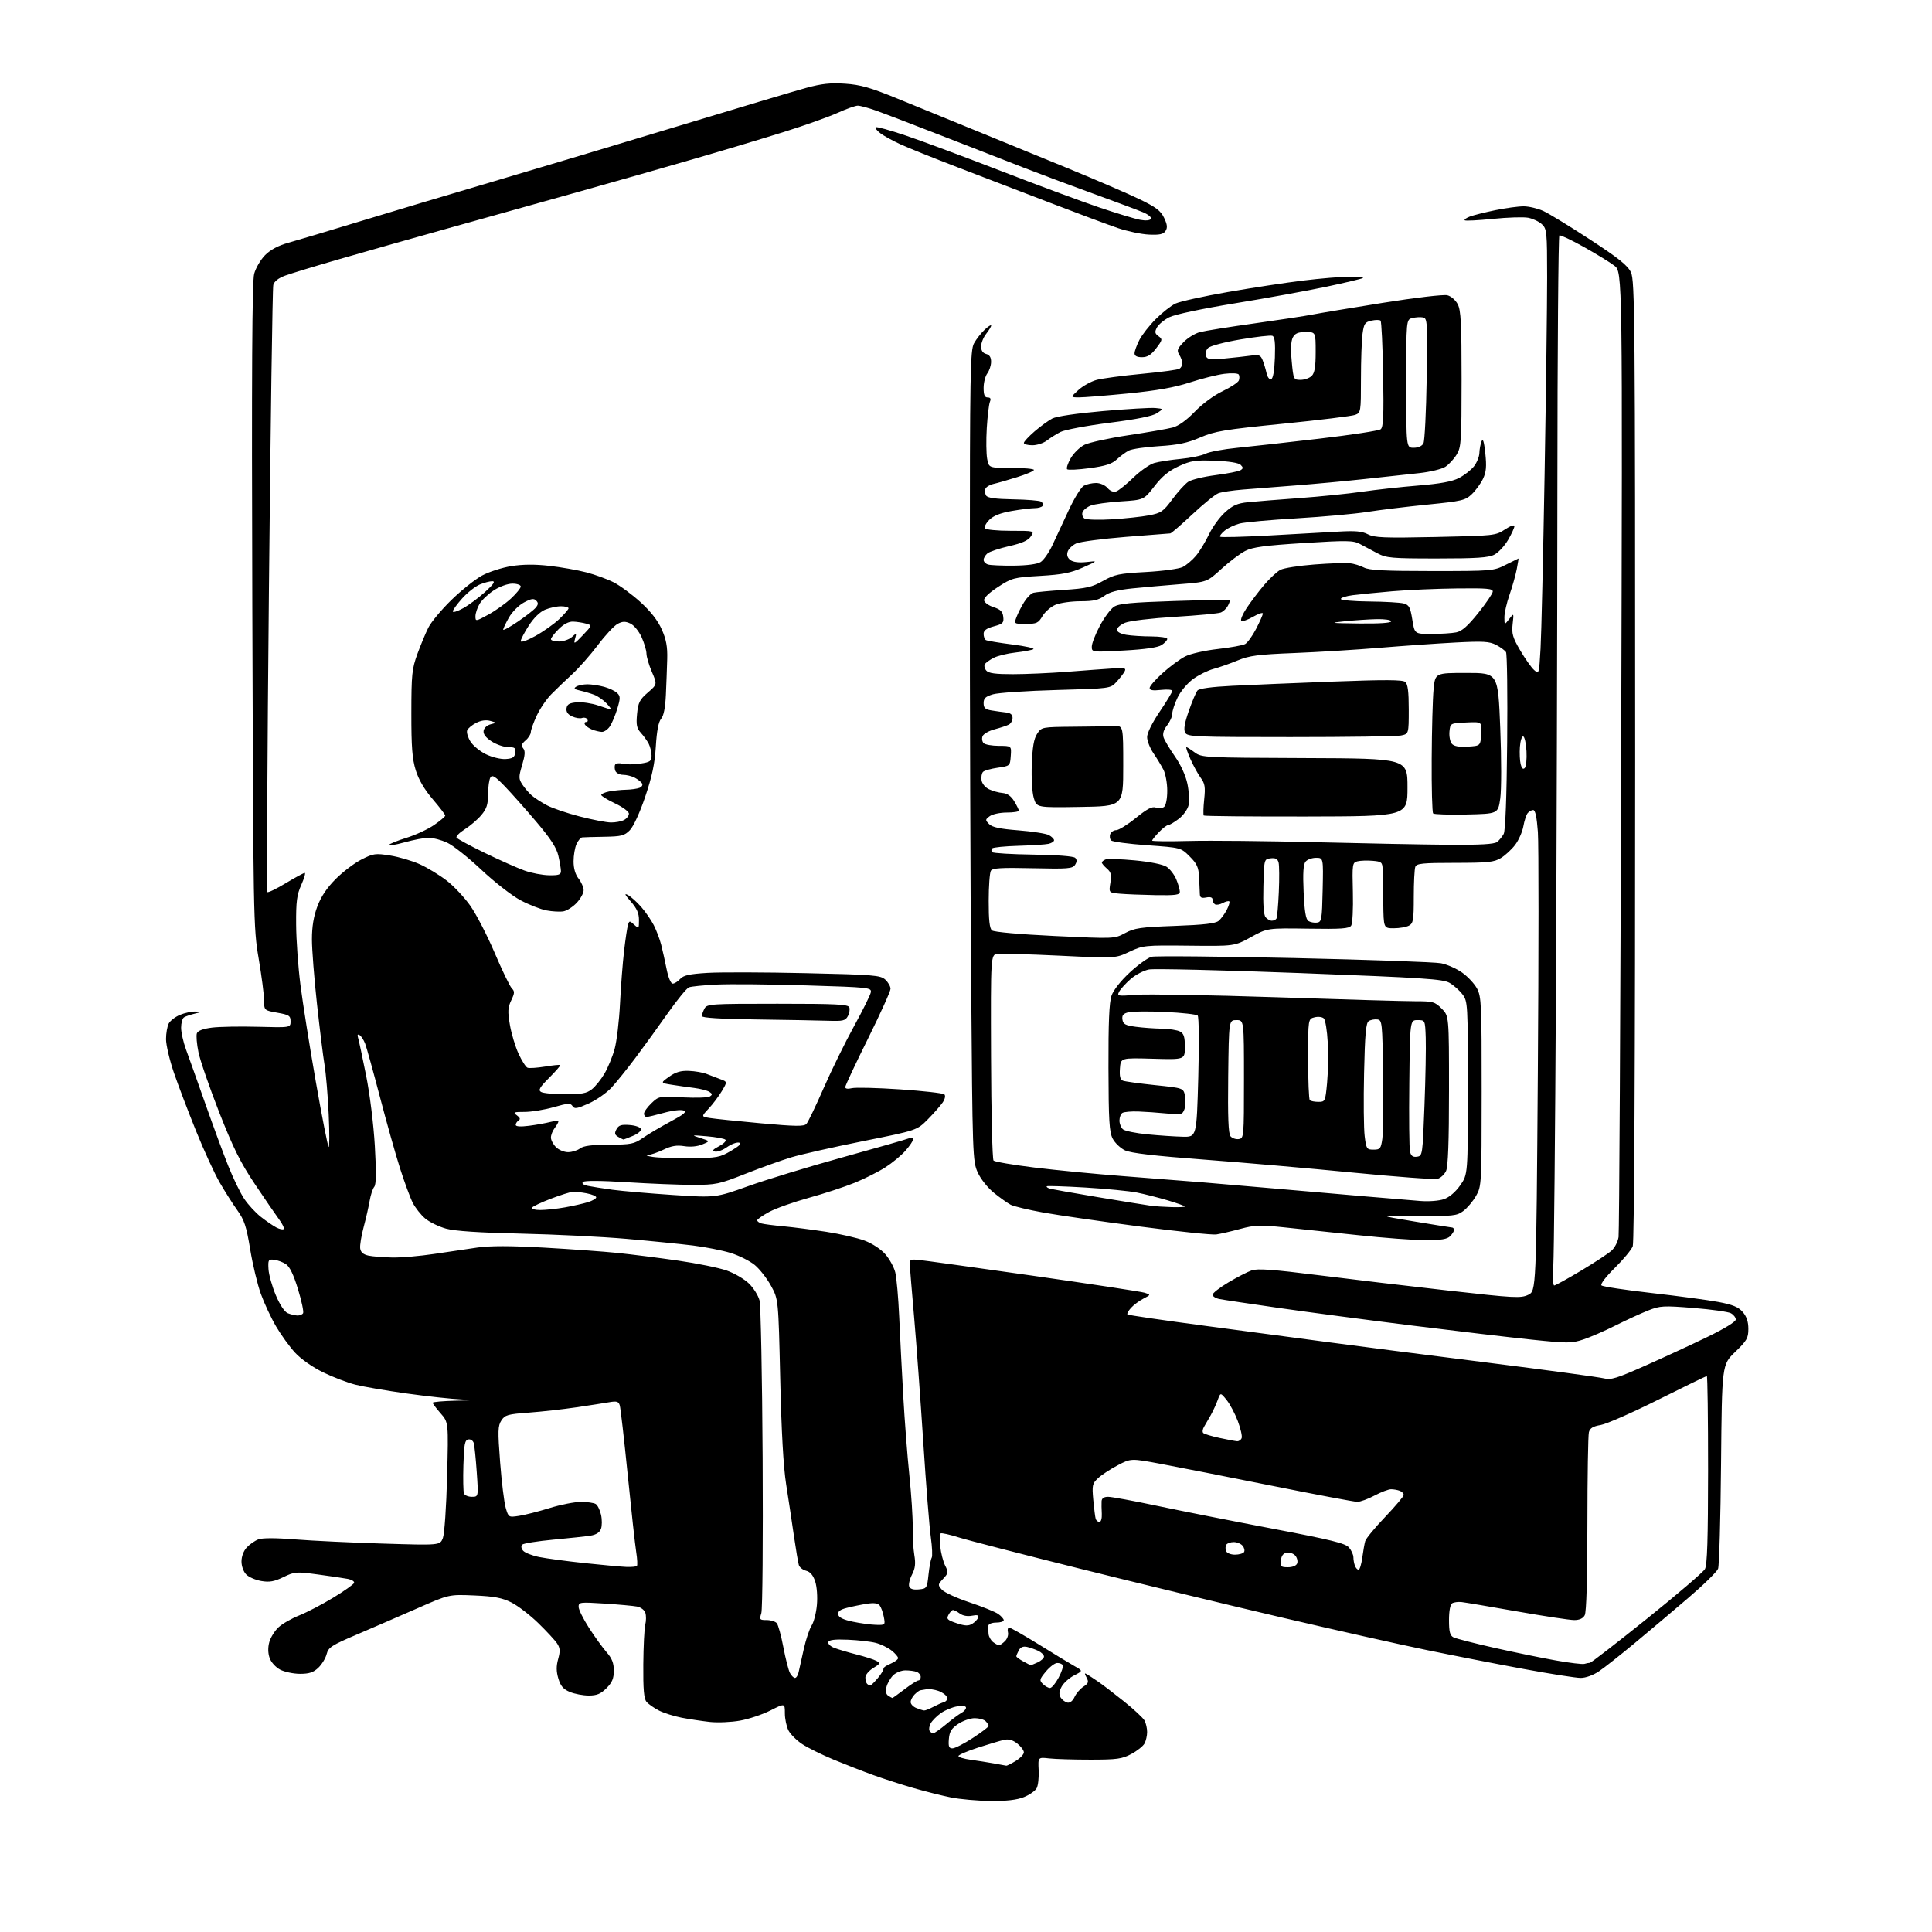 <?xml version="1.0" encoding="UTF-8" standalone="no"?>
<svg 
  version="1.1" 
  xmlns="http://www.w3.org/2000/svg" 
  xmlns:xlink="http://www.w3.org/1999/xlink" 
  xmlns:svg="http://www.w3.org/2000/svg"
  xmlns:rdf="http://www.w3.org/1999/02/22-rdf-syntax-ns#"
  xmlns:cc="http://creativecommons.org/ns#"
  xmlns:dc="http://purl.org/dc/elements/1.1/"
  viewBox="0 0 768 768"
  width="768"
  height="768"
>
<style>svg {background-color: white; }</style>"
<path stroke="none" fill="black" fill-rule="evenodd" d="M393.73,715.91C388.65,715.85 381.57,715.23 378.00,714.51C374.43,713.79 367.65,712.09 362.94,710.72C358.23,709.35 351.13,707.06 347.15,705.62C343.18,704.19 336.10,701.43 331.43,699.50C326.75,697.56 321.11,694.78 318.90,693.31C316.68,691.85 314.22,689.40 313.43,687.87C312.65,686.35 312.00,683.28 312.00,681.06C312.00,677.03 312.00,677.03 306.25,679.94C303.09,681.54 297.65,683.36 294.16,683.98C290.67,684.61 285.27,684.84 282.16,684.50C279.05,684.15 274.02,683.40 271.00,682.82C267.98,682.24 263.89,680.95 261.93,679.96C259.97,678.96 257.75,677.40 256.99,676.49C255.96,675.24 255.64,671.50 255.72,661.66C255.78,654.42 256.13,647.29 256.50,645.82C256.88,644.35 256.89,642.24 256.54,641.14C256.19,640.01 254.73,638.91 253.20,638.62C251.72,638.34 245.89,637.81 240.25,637.44C230.52,636.82 230.00,636.88 230.00,638.74C230.00,639.81 231.86,643.57 234.13,647.09C236.40,650.62 239.55,654.98 241.13,656.78C243.28,659.24 244.00,661.09 244.00,664.11C244.00,667.25 243.34,668.81 241.08,671.08C238.79,673.36 237.25,674.00 234.04,674.00C231.78,674.00 228.40,673.36 226.53,672.58C223.93,671.49 222.85,670.24 221.96,667.27C221.11,664.43 221.09,662.34 221.88,659.48C222.74,656.36 222.66,655.13 221.48,653.33C220.67,652.09 217.28,648.43 213.95,645.19C210.62,641.95 205.80,638.26 203.24,636.98C199.57,635.15 196.46,634.56 188.54,634.22C178.50,633.79 178.50,633.79 166.00,639.29C159.12,642.31 148.35,646.97 142.06,649.66C131.77,654.04 130.54,654.84 129.83,657.57C129.40,659.24 127.90,661.68 126.50,663.00C124.56,664.83 122.86,665.38 119.23,665.37C116.63,665.36 113.09,664.61 111.36,663.71C109.58,662.77 107.77,660.77 107.18,659.08C106.51,657.15 106.46,654.90 107.06,652.74C107.57,650.89 109.23,648.24 110.74,646.85C112.26,645.45 115.97,643.33 119.00,642.13C122.03,640.92 128.08,637.77 132.45,635.11C136.83,632.45 140.57,629.80 140.76,629.23C140.95,628.65 139.84,627.94 138.30,627.64C136.76,627.34 131.41,626.55 126.41,625.88C117.72,624.72 117.12,624.76 112.67,626.92C109.02,628.69 107.11,629.03 103.90,628.48C101.64,628.10 98.94,626.94 97.89,625.89C96.80,624.80 96.00,622.61 96.00,620.69C96.00,618.71 96.84,616.47 98.10,615.13C99.25,613.89 101.32,612.45 102.71,611.92C104.31,611.31 109.62,611.32 117.36,611.94C124.04,612.47 139.72,613.22 152.22,613.60C174.93,614.30 174.93,614.30 176.05,611.40C176.68,609.78 177.42,598.99 177.73,586.95C178.29,565.40 178.29,565.40 175.15,561.82C173.42,559.85 172.00,557.96 172.00,557.62C172.00,557.28 176.16,556.91 181.25,556.80C189.54,556.63 189.77,556.58 183.50,556.30C179.65,556.13 169.87,555.08 161.77,553.95C153.66,552.82 144.44,551.24 141.27,550.43C138.10,549.63 132.30,547.41 128.39,545.50C124.22,543.46 119.64,540.25 117.31,537.72C115.12,535.35 111.72,530.65 109.74,527.27C107.76,523.90 105.04,518.07 103.69,514.32C102.33,510.57 100.43,502.60 99.45,496.61C97.95,487.48 97.13,484.99 94.35,481.11C92.54,478.58 89.37,473.59 87.32,470.04C85.27,466.49 81.04,457.27 77.92,449.54C74.80,441.82 70.84,431.40 69.12,426.38C67.41,421.37 66.00,415.37 66.00,413.07C66.00,410.76 66.49,407.96 67.08,406.85C67.67,405.74 69.69,404.19 71.55,403.42C73.41,402.64 76.19,402.05 77.72,402.10C80.50,402.20 80.50,402.20 77.41,402.94C75.71,403.35 73.80,404.00 73.16,404.40C72.52,404.79 72.00,406.65 72.00,408.52C72.00,410.39 72.88,414.30 73.95,417.21C75.02,420.12 78.43,429.70 81.53,438.50C84.62,447.30 88.77,458.55 90.75,463.50C92.72,468.45 95.60,474.37 97.15,476.65C98.69,478.93 101.65,482.13 103.73,483.75C105.80,485.38 108.55,487.26 109.84,487.94C111.12,488.61 112.44,488.90 112.76,488.57C113.09,488.24 112.27,486.52 110.95,484.74C109.63,482.96 105.30,476.66 101.34,470.73C95.59,462.15 92.71,456.35 87.13,442.14C83.29,432.33 79.58,421.61 78.90,418.31C78.22,415.01 77.94,411.61 78.27,410.74C78.67,409.71 80.74,408.93 84.26,408.49C87.22,408.12 95.46,407.97 102.57,408.16C115.50,408.50 115.50,408.50 115.50,406.00C115.50,403.77 114.93,403.40 110.25,402.57C105.00,401.64 105.00,401.64 104.97,397.57C104.96,395.33 103.99,387.88 102.82,381.00C100.73,368.79 100.68,365.57 100.30,240.78C100.01,147.51 100.21,111.92 101.04,108.84C101.67,106.52 103.63,103.17 105.41,101.39C107.54,99.26 110.66,97.60 114.57,96.52C117.83,95.62 130.62,91.79 143.00,88.02C155.38,84.24 179.45,77.04 196.50,72.02C213.55,66.99 246.62,57.09 270.00,50.00C293.38,42.91 316.08,36.13 320.45,34.94C326.60,33.26 330.12,32.88 335.95,33.27C342.10,33.69 346.00,34.80 357.00,39.30C364.43,42.34 378.15,47.94 387.50,51.76C396.85,55.57 413.50,62.39 424.50,66.90C435.50,71.42 448.23,76.91 452.79,79.10C459.53,82.35 461.39,83.75 462.75,86.60C464.02,89.26 464.16,90.52 463.32,91.80C462.47,93.12 460.98,93.44 456.75,93.25C453.74,93.12 448.18,91.95 444.39,90.67C440.60,89.38 428.50,84.87 417.50,80.64C406.50,76.41 389.85,70.02 380.50,66.44C371.15,62.85 361.01,58.78 357.97,57.38C354.93,55.99 351.34,54.01 349.99,52.99C348.64,51.97 347.78,50.89 348.09,50.58C348.40,50.27 353.79,51.76 360.07,53.88C366.36,56.01 383.43,62.36 398.00,68.00C412.57,73.64 430.12,80.15 437.00,82.47C443.88,84.79 451.15,87.00 453.17,87.37C455.40,87.79 457.10,87.65 457.49,87.01C457.86,86.42 456.51,85.28 454.40,84.39C452.34,83.53 443.42,80.20 434.58,76.98C425.73,73.77 413.32,69.13 407.00,66.67C400.68,64.21 386.05,58.51 374.50,54.01C362.95,49.50 351.07,44.96 348.09,43.91C345.12,42.86 341.92,42.00 340.98,42.00C340.04,42.00 336.40,43.30 332.89,44.89C329.37,46.48 319.98,49.83 312.00,52.33C304.02,54.84 288.05,59.64 276.50,62.99C264.95,66.35 244.25,72.25 230.50,76.10C216.75,79.95 193.35,86.50 178.50,90.65C163.65,94.81 143.85,100.42 134.50,103.13C125.15,105.83 115.63,108.73 113.36,109.56C110.67,110.55 109.01,111.85 108.64,113.28C108.32,114.48 107.54,169.15 106.90,234.77C106.26,300.38 105.98,354.32 106.29,354.62C106.59,354.92 109.88,353.33 113.60,351.08C117.33,348.84 120.71,347.00 121.13,347.00C121.55,347.00 120.93,349.14 119.77,351.75C118.00,355.70 117.66,358.35 117.72,367.50C117.75,373.55 118.52,384.35 119.43,391.50C120.33,398.65 123.08,415.94 125.53,429.91C127.98,443.89 130.28,455.59 130.63,455.91C130.99,456.24 131.00,450.43 130.66,443.00C130.32,435.57 129.58,426.75 129.02,423.40C128.46,420.04 127.10,409.07 126.00,399.02C124.90,388.97 124.00,377.44 124.00,373.41C124.00,368.35 124.67,364.29 126.15,360.32C127.62,356.40 129.96,352.91 133.49,349.38C136.34,346.53 140.94,343.05 143.73,341.64C148.43,339.26 149.23,339.15 155.14,340.09C158.64,340.65 163.96,342.22 166.96,343.59C169.97,344.96 174.74,347.87 177.58,350.06C180.42,352.25 184.66,356.78 187.01,360.13C189.36,363.48 193.71,371.91 196.67,378.85C199.63,385.80 202.68,392.11 203.45,392.88C204.64,394.07 204.60,394.76 203.22,397.66C201.86,400.52 201.77,402.05 202.69,407.39C203.28,410.87 204.83,416.03 206.12,418.84C207.42,421.66 209.02,424.18 209.70,424.44C210.37,424.70 213.50,424.49 216.65,423.98C219.80,423.46 222.52,423.19 222.71,423.37C222.89,423.55 220.91,425.82 218.32,428.42C214.54,432.20 213.89,433.32 215.05,434.05C215.85,434.56 220.15,434.98 224.62,434.98C231.23,435.00 233.20,434.63 235.27,433.00C236.66,431.91 238.93,429.09 240.31,426.74C241.68,424.39 243.49,420.01 244.32,416.99C245.15,413.97 246.12,405.88 246.46,399.00C246.80,392.12 247.53,382.68 248.08,378.00C248.62,373.32 249.32,368.68 249.63,367.68C250.15,365.95 250.28,365.94 252.09,367.58C253.94,369.25 254.00,369.19 254.00,365.69C254.00,363.03 253.14,361.09 250.75,358.37C248.35,355.64 248.05,354.96 249.61,355.79C250.77,356.42 253.13,358.53 254.86,360.49C256.58,362.45 258.84,365.73 259.89,367.78C260.94,369.83 262.25,373.31 262.82,375.51C263.38,377.70 264.36,382.09 264.99,385.25C265.67,388.64 266.66,391.00 267.42,391.00C268.12,391.00 269.45,390.17 270.37,389.15C271.68,387.69 274.04,387.17 281.27,386.73C286.35,386.43 303.84,386.47 320.15,386.84C347.36,387.45 349.97,387.66 351.90,389.40C353.05,390.45 354.00,392.10 354.00,393.06C354.00,394.02 349.95,402.97 345.00,412.95C340.05,422.92 336.00,431.56 336.00,432.15C336.00,432.80 337.01,432.96 338.60,432.57C340.02,432.21 348.69,432.42 357.85,433.04C367.01,433.66 374.90,434.55 375.40,435.03C375.93,435.54 375.66,436.85 374.76,438.20C373.91,439.46 371.26,442.49 368.86,444.92C364.50,449.33 364.50,449.33 343.04,453.63C331.23,456.00 318.41,458.89 314.54,460.06C310.67,461.23 302.48,464.17 296.34,466.60C285.81,470.75 284.62,471.00 275.34,471.00C269.93,470.99 258.12,470.52 249.10,469.95C238.80,469.30 232.34,469.26 231.75,469.85C231.15,470.45 231.86,471.02 233.65,471.39C235.22,471.72 239.65,472.42 243.50,472.95C247.35,473.47 258.15,474.40 267.50,475.02C284.50,476.13 284.50,476.13 297.50,471.48C304.65,468.92 321.52,463.77 335.00,460.04C348.48,456.31 360.29,452.93 361.25,452.52C362.29,452.09 363.00,452.22 363.00,452.86C363.00,453.45 361.64,455.48 359.97,457.38C358.31,459.28 354.70,462.27 351.95,464.03C349.21,465.79 343.71,468.56 339.73,470.18C335.75,471.80 327.55,474.49 321.50,476.16C315.45,477.83 308.36,480.35 305.75,481.76C303.14,483.17 301.00,484.67 301.00,485.09C301.00,485.52 301.79,486.08 302.75,486.35C303.71,486.62 307.65,487.13 311.50,487.48C315.35,487.84 323.00,488.82 328.50,489.67C334.00,490.52 340.84,492.09 343.69,493.16C346.69,494.28 350.16,496.55 351.90,498.54C353.56,500.43 355.35,503.67 355.87,505.74C356.40,507.81 357.11,515.80 357.45,523.50C357.79,531.20 358.51,545.38 359.06,555.00C359.60,564.62 360.69,578.80 361.49,586.50C362.28,594.20 362.88,603.42 362.81,607.00C362.74,610.58 363.03,615.56 363.45,618.08C364.04,621.58 363.82,623.44 362.54,625.92C361.61,627.72 361.11,629.84 361.42,630.65C361.80,631.64 363.07,632.02 365.24,631.81C368.41,631.51 368.52,631.35 369.10,625.89C369.43,622.81 370.00,619.81 370.36,619.22C370.72,618.64 370.56,614.96 370.01,611.04C369.45,607.12 368.10,590.09 367.01,573.20C365.91,556.32 364.30,534.17 363.41,524.00C362.53,513.83 361.74,504.38 361.66,503.00C361.51,500.73 361.82,500.53 365.00,500.81C366.93,500.99 387.40,503.82 410.50,507.11C433.60,510.40 453.62,513.44 455.00,513.88C457.50,514.68 457.50,514.68 454.50,516.24C452.85,517.09 450.64,518.74 449.59,519.90C448.54,521.06 447.90,522.24 448.18,522.51C448.45,522.79 462.36,524.82 479.09,527.04C495.81,529.25 517.83,532.18 528.00,533.54C538.17,534.91 566.30,538.52 590.50,541.56C614.70,544.60 635.91,547.47 637.63,547.93C640.30,548.65 642.76,547.89 654.13,542.83C661.49,539.56 672.56,534.44 678.75,531.44C685.47,528.19 690.00,525.40 690.00,524.53C690.00,523.73 689.12,522.60 688.04,522.02C686.97,521.45 680.28,520.51 673.20,519.94C661.22,518.98 659.94,519.05 655.19,520.93C652.37,522.04 646.53,524.72 642.21,526.89C637.89,529.07 632.10,531.58 629.33,532.49C624.69,534.01 623.13,534.01 608.90,532.53C600.43,531.66 579.10,529.14 561.50,526.95C543.90,524.76 520.05,521.61 508.50,519.95C496.95,518.29 486.26,516.69 484.75,516.39C483.24,516.09 482.01,515.31 482.02,514.67C482.03,514.03 484.85,511.82 488.29,509.78C491.73,507.73 495.90,505.58 497.56,505.00C499.88,504.19 505.99,504.63 524.04,506.90C536.94,508.52 560.27,511.29 575.89,513.04C601.98,515.98 604.53,516.12 607.47,514.72C610.67,513.19 610.67,513.19 611.31,426.34C611.66,378.58 611.67,335.56 611.33,330.75C610.90,324.83 610.30,322.00 609.47,322.00C608.80,322.00 607.80,322.56 607.25,323.25C606.71,323.94 605.94,326.30 605.55,328.50C605.15,330.70 603.69,334.00 602.30,335.84C600.91,337.67 598.36,340.03 596.63,341.08C593.91,342.74 591.50,342.99 578.36,343.00C565.47,343.00 563.12,343.24 562.61,344.58C562.27,345.45 562.00,350.84 562.00,356.55C562.00,365.79 561.79,367.04 560.07,367.96C559.00,368.53 556.30,369.00 554.07,369.00C550.00,369.00 550.00,369.00 549.87,358.75C549.79,353.11 549.68,347.15 549.62,345.50C549.51,342.76 549.17,342.47 545.60,342.18C543.45,342.00 540.75,342.10 539.60,342.39C537.59,342.89 537.51,343.45 537.79,354.71C537.95,361.27 537.65,367.15 537.11,367.96C536.31,369.15 533.20,369.37 519.97,369.16C503.82,368.92 503.82,368.92 497.27,372.52C490.72,376.12 490.72,376.12 472.61,375.92C454.96,375.73 454.36,375.80 448.94,378.35C443.39,380.97 443.39,380.97 421.33,379.90C409.20,379.32 398.05,378.99 396.55,379.17C393.81,379.50 393.81,379.50 393.95,419.99C394.02,442.26 394.47,460.87 394.95,461.35C395.42,461.82 402.72,463.07 411.16,464.11C419.60,465.15 435.50,466.69 446.50,467.53C457.50,468.38 471.85,469.50 478.40,470.03C484.94,470.57 497.88,471.68 507.15,472.50C516.42,473.33 531.76,474.66 541.25,475.46C550.74,476.26 561.20,477.14 564.50,477.40C567.90,477.68 572.00,477.37 573.96,476.69C576.13,475.95 578.55,473.88 580.46,471.17C583.50,466.83 583.50,466.83 583.50,432.49C583.50,399.14 583.44,398.07 581.40,395.33C580.24,393.77 577.93,391.70 576.27,390.73C573.62,389.18 566.50,388.71 516.88,386.81C485.87,385.63 458.80,384.99 456.73,385.38C454.65,385.78 451.37,387.49 449.44,389.19C447.51,390.88 445.47,393.12 444.91,394.16C443.95,395.97 444.27,396.03 451.70,395.44C455.99,395.11 480.95,395.54 507.16,396.41C533.37,397.29 558.27,398.00 562.48,398.00C569.63,398.00 570.35,398.20 573.08,400.92C576.00,403.85 576.00,403.85 576.00,433.38C576.00,453.81 575.64,463.70 574.83,465.48C574.18,466.89 572.64,468.30 571.40,468.61C570.16,468.93 555.05,467.80 537.82,466.12C520.59,464.43 493.90,462.11 478.50,460.95C458.93,459.48 449.51,458.38 447.21,457.29C445.39,456.43 443.19,454.33 442.30,452.62C440.96,450.02 440.68,445.43 440.63,424.51C440.58,406.60 440.92,398.45 441.84,395.80C442.61,393.58 445.51,389.89 449.11,386.56C452.40,383.51 456.31,380.70 457.80,380.33C459.28,379.95 484.80,380.18 514.50,380.84C544.20,381.50 570.46,382.43 572.86,382.91C575.25,383.38 579.03,385.06 581.25,386.64C583.47,388.21 586.13,391.07 587.15,392.98C588.86,396.20 589.00,399.36 588.98,433.98C588.97,470.96 588.93,471.56 586.73,475.41C585.51,477.55 583.22,480.25 581.66,481.41C579.03,483.34 577.66,483.49 563.16,483.31C547.50,483.11 547.50,483.11 562.00,485.52C569.98,486.84 576.84,487.94 577.25,487.96C577.66,487.98 578.00,488.42 578.00,488.93C578.00,489.44 577.29,490.56 576.43,491.43C575.26,492.60 572.78,493.00 566.68,493.00C562.18,493.00 550.17,492.10 540.00,491.01C529.83,489.92 516.55,488.52 510.50,487.89C500.80,486.89 498.73,486.97 493.00,488.52C489.42,489.49 485.15,490.47 483.50,490.71C481.85,490.95 468.12,489.52 453.00,487.54C437.88,485.56 420.67,483.07 414.76,482.01C408.86,480.95 403.01,479.55 401.76,478.91C400.52,478.26 397.53,476.14 395.12,474.19C392.62,472.17 389.84,468.68 388.66,466.07C386.65,461.63 386.58,459.54 386.05,390.50C385.75,351.45 385.51,279.00 385.52,229.50C385.53,148.00 385.69,139.22 387.17,136.50C388.07,134.85 389.98,132.41 391.40,131.08C392.83,129.74 394.00,129.00 394.00,129.42C394.00,129.84 393.10,131.33 392.00,132.73C390.90,134.13 390.00,136.38 390.00,137.73C390.00,139.35 390.68,140.37 392.00,140.71C393.37,141.07 393.99,142.06 393.97,143.87C393.95,145.31 393.28,147.37 392.47,148.44C391.66,149.51 391.00,152.10 391.00,154.19C391.00,157.02 391.41,158.00 392.61,158.00C393.74,158.00 394.00,158.51 393.50,159.75C393.11,160.71 392.55,165.39 392.26,170.14C391.97,174.89 392.04,180.40 392.41,182.39C393.09,186.00 393.09,186.00 402.05,186.00C406.97,186.00 411.00,186.36 411.00,186.80C411.00,187.24 407.96,188.55 404.25,189.70C400.54,190.86 396.31,192.07 394.86,192.39C393.41,192.72 391.99,193.59 391.70,194.33C391.42,195.07 391.55,196.28 392.00,197.00C392.58,197.93 395.74,198.37 402.72,198.49C408.17,198.58 413.17,198.99 413.83,199.39C414.49,199.80 414.77,200.56 414.46,201.07C414.14,201.58 412.71,202.00 411.27,202.00C409.84,202.00 405.73,202.51 402.15,203.13C397.68,203.91 394.90,205.01 393.27,206.64C391.96,207.95 391.17,209.46 391.51,210.01C391.84,210.55 396.42,211.00 401.68,211.00C411.24,211.00 411.24,211.00 409.76,213.24C408.69,214.85 406.28,215.93 401.17,217.09C397.26,217.98 393.37,219.28 392.53,219.97C391.69,220.67 391.00,221.83 391.00,222.56C391.00,223.28 391.79,224.11 392.75,224.40C393.71,224.70 398.32,224.90 403.00,224.85C408.26,224.80 412.32,224.26 413.66,223.42C414.85,222.68 416.94,219.69 418.31,216.79C419.69,213.88 422.61,207.60 424.82,202.83C427.03,198.06 429.74,193.67 430.85,193.08C431.96,192.49 434.15,192.00 435.71,192.00C437.31,192.00 439.30,192.87 440.25,193.98C441.31,195.22 442.61,195.73 443.72,195.34C444.70,195.00 447.77,192.53 450.54,189.85C453.31,187.17 457.05,184.56 458.84,184.05C460.63,183.53 465.34,182.80 469.30,182.42C473.26,182.05 477.72,181.12 479.21,180.37C480.69,179.61 486.32,178.56 491.71,178.03C497.09,177.50 511.85,175.85 524.50,174.37C537.15,172.89 548.10,171.21 548.84,170.64C549.90,169.82 550.11,165.35 549.82,148.87C549.62,137.46 549.16,127.83 548.80,127.47C548.44,127.11 546.82,127.10 545.20,127.46C542.60,128.03 542.19,128.63 541.63,132.69C541.28,135.21 541.00,143.30 541.00,150.66C541.00,163.71 540.94,164.07 538.70,164.92C537.44,165.40 524.53,166.99 510.02,168.44C486.63,170.78 482.90,171.40 477.07,173.92C471.96,176.12 468.33,176.88 460.73,177.35C455.36,177.68 449.96,178.47 448.73,179.10C447.50,179.73 445.35,181.31 443.95,182.62C442.00,184.43 439.46,185.25 433.14,186.10C428.60,186.71 424.57,186.91 424.20,186.54C423.83,186.16 424.46,184.20 425.61,182.18C426.76,180.16 429.23,177.74 431.10,176.81C432.97,175.89 440.80,174.18 448.50,173.02C456.20,171.87 464.15,170.48 466.16,169.95C468.50,169.32 471.67,167.05 474.94,163.66C477.91,160.57 482.54,157.15 485.99,155.51C489.24,153.95 492.16,152.03 492.46,151.25C492.76,150.46 492.75,149.40 492.43,148.89C492.10,148.36 489.58,148.24 486.68,148.60C483.83,148.96 477.68,150.50 473.00,152.03C466.92,154.02 459.91,155.27 448.37,156.41C439.50,157.28 430.73,157.99 428.87,157.97C425.50,157.94 425.50,157.94 428.71,155.02C430.48,153.41 433.73,151.61 435.95,151.01C438.17,150.42 446.22,149.34 453.84,148.62C461.46,147.90 468.21,146.99 468.85,146.59C469.48,146.20 470.00,145.23 470.00,144.43C470.00,143.63 469.45,142.09 468.78,141.02C467.73,139.34 467.97,138.64 470.48,136.02C472.09,134.34 475.00,132.55 476.95,132.03C478.90,131.52 488.68,129.95 498.69,128.55C508.69,127.15 519.04,125.58 521.69,125.05C524.33,124.52 536.90,122.43 549.61,120.40C562.63,118.32 573.86,117.00 575.34,117.37C576.82,117.74 578.63,119.31 579.48,120.96C580.73,123.38 581.00,128.69 581.00,150.70C580.99,175.50 580.85,177.74 579.04,180.70C577.97,182.45 575.96,184.64 574.57,185.55C573.18,186.46 568.54,187.59 564.27,188.06C560.00,188.52 550.20,189.59 542.50,190.42C534.80,191.26 522.42,192.40 515.00,192.97C507.57,193.54 498.14,194.28 494.04,194.61C489.93,194.94 485.55,195.60 484.30,196.08C483.04,196.55 478.39,200.33 473.96,204.47C469.54,208.61 465.60,212.01 465.21,212.03C464.82,212.05 456.85,212.67 447.50,213.42C438.15,214.17 429.27,215.35 427.77,216.04C426.27,216.74 424.75,218.21 424.40,219.33C423.97,220.66 424.35,221.79 425.52,222.64C426.64,223.46 428.95,223.74 431.89,223.41C436.50,222.90 436.50,222.90 430.50,225.58C425.67,227.74 422.35,228.40 413.50,228.92C402.94,229.54 402.27,229.72 396.69,233.35C393.06,235.72 391.00,237.72 391.19,238.69C391.36,239.54 393.07,240.75 395.00,241.37C397.70,242.24 398.57,243.11 398.81,245.19C399.09,247.59 398.67,248.01 395.06,248.98C392.12,249.78 391.00,250.60 391.00,251.98C391.00,253.03 391.40,254.13 391.88,254.43C392.37,254.73 397.10,255.52 402.40,256.19C407.69,256.86 411.46,257.71 410.76,258.07C410.07,258.43 406.87,259.03 403.66,259.39C400.45,259.74 396.55,260.70 394.98,261.51C393.41,262.32 391.83,263.46 391.48,264.04C391.12,264.61 391.37,265.74 392.04,266.54C392.94,267.63 395.63,268.00 402.57,268.00C407.70,268.00 417.43,267.57 424.20,267.05C430.96,266.52 439.06,265.92 442.19,265.72C447.13,265.39 447.77,265.55 447.04,266.92C446.58,267.79 445.11,269.67 443.79,271.10C441.38,273.70 441.38,273.70 419.94,274.29C408.15,274.62 396.81,275.38 394.75,275.99C391.76,276.87 391.00,277.58 391.00,279.50C391.00,281.44 391.63,282.01 394.25,282.43C396.04,282.72 398.62,283.08 400.00,283.23C401.69,283.41 402.50,284.11 402.50,285.39C402.50,286.43 401.82,287.63 401.00,288.05C400.18,288.47 397.63,289.31 395.35,289.92C393.07,290.52 390.92,291.76 390.57,292.68C390.22,293.59 390.42,294.82 391.01,295.41C391.60,296.00 394.34,296.49 397.09,296.49C402.08,296.50 402.08,296.50 401.79,300.49C401.50,304.46 401.46,304.49 396.61,305.18C393.93,305.56 391.30,306.30 390.78,306.82C390.26,307.34 389.98,308.83 390.17,310.13C390.36,311.48 391.62,313.02 393.14,313.74C394.59,314.44 397.03,315.11 398.55,315.23C400.41,315.39 401.91,316.45 403.15,318.48C404.16,320.14 404.99,321.84 405.00,322.25C405.00,322.66 402.84,323.00 400.19,323.00C397.55,323.00 394.51,323.65 393.44,324.44C391.62,325.79 391.60,325.98 393.19,327.59C394.44,328.86 397.51,329.51 404.87,330.08C410.37,330.51 415.80,331.36 416.93,331.96C418.07,332.57 419.00,333.50 419.00,334.02C419.00,334.54 417.99,335.18 416.75,335.45C415.51,335.72 410.15,336.06 404.83,336.22C399.51,336.37 394.83,336.84 394.41,337.25C394.00,337.66 394.00,338.34 394.42,338.75C394.83,339.16 402.18,339.60 410.75,339.72C420.08,339.85 426.76,340.36 427.40,341.00C428.14,341.74 428.13,342.57 427.35,343.78C426.37,345.31 424.55,345.46 410.50,345.14C398.02,344.86 394.57,345.06 393.89,346.14C393.42,346.89 393.02,352.28 393.02,358.13C393.00,365.73 393.38,369.07 394.32,369.85C395.10,370.50 405.31,371.41 419.32,372.08C443.00,373.20 443.00,373.20 447.25,370.91C450.99,368.90 453.38,368.56 467.10,368.06C478.47,367.65 483.16,367.11 484.41,366.07C485.36,365.29 486.81,363.33 487.64,361.73C488.47,360.13 488.93,358.59 488.66,358.33C488.39,358.06 487.22,358.35 486.06,358.97C484.91,359.59 483.52,359.82 482.98,359.49C482.44,359.15 482.00,358.30 482.00,357.58C482.00,356.73 481.13,356.44 479.50,356.76C477.57,357.12 476.99,356.81 476.95,355.37C476.92,354.34 476.79,351.35 476.66,348.73C476.46,344.77 475.82,343.35 472.92,340.46C469.43,336.96 469.43,336.96 456.04,336.00C448.67,335.48 442.22,334.62 441.69,334.09C441.16,333.56 441.01,332.43 441.34,331.57C441.67,330.71 442.75,330.00 443.73,330.00C444.72,330.00 448.23,327.82 451.52,325.15C456.06,321.48 458.00,320.48 459.51,321.03C460.60,321.43 462.06,321.30 462.75,320.75C463.47,320.18 464.00,317.47 464.00,314.33C464.00,311.34 463.32,307.59 462.49,305.98C461.66,304.37 459.86,301.40 458.49,299.39C457.12,297.37 456.00,294.50 456.00,293.00C456.00,291.38 458.03,287.28 461.00,282.90C463.75,278.84 466.00,275.12 466.00,274.63C466.00,274.14 463.98,273.97 461.50,274.25C458.24,274.61 457.00,274.40 457.00,273.47C457.00,272.76 459.34,270.08 462.20,267.51C465.06,264.94 469.07,261.98 471.12,260.94C473.19,259.88 478.93,258.57 484.03,258.00C489.08,257.42 493.99,256.54 494.94,256.03C495.88,255.53 497.86,252.80 499.33,249.96C500.80,247.13 502.00,244.39 502.00,243.88C502.00,243.36 500.23,243.96 498.07,245.20C495.90,246.45 493.81,247.15 493.42,246.75C493.03,246.36 493.97,244.12 495.52,241.77C497.07,239.42 500.17,235.32 502.41,232.65C504.65,229.99 507.61,227.22 508.99,226.51C510.37,225.80 516.45,224.85 522.50,224.39C528.55,223.93 534.84,223.70 536.48,223.88C538.13,224.05 540.69,224.82 542.18,225.60C544.30,226.69 550.30,227.00 569.28,227.00C593.29,227.00 593.73,226.96 598.58,224.50C601.29,223.13 603.55,222.01 603.62,222.00C603.69,222.00 603.37,223.91 602.93,226.25C602.48,228.59 601.19,233.16 600.06,236.41C598.92,239.66 598.01,243.71 598.02,245.41C598.04,248.50 598.04,248.50 599.92,246.06C601.80,243.62 601.80,243.62 601.29,248.08C600.87,251.88 601.31,253.42 604.30,258.53C606.24,261.83 608.71,265.34 609.81,266.33C611.78,268.11 611.80,268.03 612.39,257.81C612.72,252.14 613.44,220.95 614.00,188.50C614.56,156.05 615.01,120.86 615.01,110.29C615.00,92.11 614.89,90.97 612.91,89.13C611.77,88.06 609.31,86.91 607.45,86.56C605.60,86.21 599.28,86.41 593.42,87.01C587.56,87.60 582.53,87.86 582.24,87.57C581.96,87.29 582.87,86.62 584.27,86.09C585.67,85.55 590.22,84.42 594.37,83.56C598.52,82.70 603.62,82.01 605.71,82.02C607.79,82.03 611.30,82.87 613.50,83.87C615.70,84.88 624.06,89.99 632.08,95.23C643.49,102.68 647.02,105.51 648.33,108.27C649.87,111.54 650.00,126.23 650.00,302.34C650.00,422.25 649.64,493.81 649.04,495.41C648.51,496.80 645.29,500.68 641.89,504.03C638.34,507.53 636.09,510.48 636.61,510.97C637.10,511.45 646.05,512.80 656.50,513.99C666.95,515.17 678.88,516.77 683.00,517.54C688.77,518.62 691.02,519.54 692.75,521.53C694.30,523.31 695.00,525.39 695.00,528.24C695.00,531.91 694.42,532.93 689.75,537.43C684.50,542.49 684.50,542.49 684.14,581.96C683.95,603.67 683.42,622.40 682.96,623.60C682.51,624.79 677.21,629.98 671.19,635.13C665.17,640.28 655.58,648.38 649.87,653.12C644.17,657.86 637.75,662.93 635.61,664.37C633.31,665.93 630.34,667.00 628.34,667.00C626.47,667.00 616.30,665.40 605.73,663.45C595.15,661.50 577.73,658.10 567.00,655.89C556.27,653.69 530.17,647.82 509.00,642.86C487.82,637.90 451.82,629.19 429.00,623.50C406.18,617.81 384.61,612.24 381.07,611.13C377.54,610.01 374.33,609.30 373.94,609.53C373.56,609.77 373.47,612.11 373.76,614.73C374.04,617.36 374.92,620.78 375.71,622.35C377.05,624.99 376.99,625.38 374.91,627.59C372.76,629.89 372.74,630.05 374.45,631.95C375.43,633.03 380.36,635.29 385.42,636.97C390.47,638.65 395.59,640.73 396.80,641.57C398.01,642.42 399.00,643.54 399.00,644.06C399.00,644.58 397.65,645.00 396.00,645.00C394.33,645.00 392.95,645.55 392.88,646.25C392.82,646.94 392.85,648.40 392.96,649.50C393.06,650.60 393.87,652.06 394.76,652.75C395.65,653.44 396.71,654.00 397.12,654.00C397.53,654.00 398.60,653.26 399.51,652.35C400.41,651.44 400.94,649.87 400.67,648.85C400.41,647.83 400.63,647.00 401.17,647.00C401.71,647.00 407.05,650.04 413.03,653.75C419.00,657.46 425.38,661.33 427.20,662.35C430.50,664.20 430.50,664.20 426.97,666.01C425.02,667.01 422.79,669.02 422.01,670.48C420.97,672.42 420.88,673.58 421.65,674.82C422.24,675.74 423.45,676.64 424.35,676.82C425.32,677.01 426.45,676.11 427.14,674.59C427.78,673.18 429.37,671.33 430.67,670.48C432.67,669.17 432.86,668.61 431.92,666.85C431.02,665.16 431.06,664.92 432.15,665.59C432.89,666.04 434.85,667.33 436.50,668.46C438.16,669.58 442.76,673.10 446.73,676.28C450.71,679.45 454.42,682.91 454.98,683.96C455.54,685.01 456.00,687.05 456.00,688.50C456.00,689.95 455.53,692.00 454.97,693.06C454.40,694.12 452.04,696.00 449.72,697.24C446.02,699.21 444.01,699.49 433.50,699.49C426.90,699.50 419.50,699.27 417.06,699.00C412.62,698.50 412.62,698.50 412.88,703.68C413.02,706.53 412.67,709.74 412.10,710.81C411.53,711.88 409.24,713.49 407.01,714.38C404.22,715.50 400.10,715.97 393.73,715.91zM400.00,701.88C400.27,701.94 401.96,701.10 403.75,700.01C405.54,698.92 407.00,697.38 407.00,696.59C407.00,695.79 405.82,694.22 404.38,693.08C402.57,691.66 400.95,691.21 399.13,691.62C397.68,691.94 393.01,693.34 388.75,694.71C384.49,696.09 381.00,697.59 381.00,698.05C381.00,698.50 383.14,699.17 385.75,699.52C388.36,699.88 392.52,700.53 395.00,700.97C397.48,701.41 399.73,701.82 400.00,701.88zM378.62,695.00C379.58,695.00 383.20,693.15 386.68,690.88C390.16,688.62 393.00,686.46 393.00,686.08C393.00,685.71 392.46,684.86 391.80,684.20C391.14,683.54 389.18,683.00 387.45,683.00C385.71,683.00 382.77,684.03 380.90,685.28C378.21,687.09 377.43,688.34 377.19,691.28C376.94,694.27 377.22,695.00 378.62,695.00zM370.96,689.00C371.43,689.00 373.72,687.41 376.05,685.46C378.38,683.51 381.13,681.47 382.15,680.92C383.17,680.38 384.00,679.44 384.00,678.83C384.00,678.14 382.71,677.95 380.49,678.31C378.56,678.62 375.63,679.84 373.99,681.01C372.34,682.18 370.53,684.02 369.95,685.09C369.38,686.16 369.18,687.48 369.51,688.02C369.85,688.56 370.50,689.00 370.96,689.00zM367.35,679.94C367.81,679.97 369.39,679.36 370.85,678.58C372.31,677.80 374.28,676.91 375.23,676.62C376.25,676.30 376.74,675.47 376.40,674.61C376.09,673.80 374.56,672.69 372.99,672.15C371.43,671.60 369.33,671.31 368.32,671.50C367.32,671.69 366.19,671.88 365.82,671.92C365.45,671.97 364.44,672.71 363.57,673.57C362.71,674.44 362.00,675.80 362.00,676.60C362.00,677.41 363.01,678.47 364.25,678.97C365.49,679.47 366.88,679.90 367.35,679.94zM354.74,674.98C354.87,674.99 357.05,673.42 359.57,671.50C362.09,669.58 364.57,668.00 365.08,668.00C365.58,668.00 366.00,667.37 366.00,666.61C366.00,665.84 365.29,664.94 364.42,664.61C363.55,664.27 361.52,664.00 359.92,664.00C358.31,664.00 356.11,664.89 355.03,665.97C353.94,667.06 352.75,669.13 352.39,670.58C351.95,672.33 352.19,673.51 353.11,674.09C353.88,674.57 354.61,674.98 354.74,674.98zM417.39,671.00C418.07,671.00 419.61,669.16 420.81,666.90C422.02,664.65 422.75,662.40 422.44,661.90C422.13,661.41 421.12,661.03 420.19,661.07C419.26,661.11 417.25,662.65 415.73,664.48C413.20,667.53 413.10,667.96 414.55,669.41C415.43,670.28 416.70,671.00 417.39,671.00zM345.93,670.00C346.25,670.00 347.64,668.64 349.01,666.99C350.38,665.33 351.36,663.68 351.18,663.32C351.01,662.97 352.24,662.10 353.93,661.39C355.62,660.68 357.00,659.66 357.00,659.12C357.00,658.58 355.82,657.21 354.37,656.08C352.92,654.94 350.11,653.58 348.12,653.07C346.13,652.55 341.17,651.99 337.10,651.81C331.86,651.59 329.58,651.86 329.27,652.74C329.03,653.43 330.11,654.48 331.67,655.07C333.23,655.67 337.20,656.85 340.50,657.69C343.80,658.53 347.34,659.66 348.36,660.21C350.06,661.10 349.96,661.35 347.11,663.08C345.40,664.12 344.00,665.80 344.00,666.82C344.00,667.84 344.30,668.97 344.67,669.33C345.03,669.70 345.60,670.00 345.93,670.00zM316.02,667.00C316.54,667.00 317.19,665.99 317.46,664.75C317.74,663.51 318.67,659.36 319.52,655.51C320.38,651.67 321.79,647.45 322.65,646.14C323.51,644.82 324.45,641.17 324.73,638.02C325.03,634.75 324.73,630.72 324.05,628.65C323.23,626.17 322.08,624.81 320.46,624.40C319.15,624.07 317.84,623.06 317.56,622.15C317.28,621.24 316.39,616.00 315.59,610.50C314.80,605.00 313.41,595.77 312.50,590.00C311.41,583.03 310.62,568.92 310.15,548.00C309.43,516.50 309.43,516.50 306.50,511.14C304.89,508.20 301.98,504.47 300.03,502.86C298.09,501.26 293.80,499.11 290.50,498.08C287.20,497.06 280.45,495.72 275.50,495.11C270.55,494.50 258.62,493.30 249.00,492.46C239.38,491.62 220.47,490.68 207.00,490.38C190.47,490.01 180.81,489.37 177.32,488.41C174.47,487.62 170.73,485.81 169.02,484.37C167.31,482.93 165.09,480.12 164.07,478.12C163.06,476.13 160.80,470.01 159.05,464.53C157.30,459.05 153.69,446.23 151.02,436.03C148.35,425.84 145.71,416.31 145.15,414.85C144.58,413.39 143.60,411.87 142.95,411.47C142.16,410.98 141.97,411.35 142.36,412.62C142.68,413.66 144.10,420.35 145.53,427.50C147.02,434.96 148.50,446.88 149.00,455.48C149.61,466.08 149.54,470.84 148.77,471.78C148.16,472.51 147.35,474.99 146.95,477.30C146.56,479.61 145.48,484.33 144.56,487.78C143.63,491.23 143.01,495.06 143.18,496.27C143.40,497.81 144.42,498.68 146.50,499.13C148.15,499.48 152.43,499.81 156.00,499.88C159.57,499.94 167.00,499.30 172.50,498.47C178.00,497.63 185.80,496.48 189.82,495.91C194.92,495.19 202.98,495.20 216.32,495.95C226.87,496.55 240.00,497.50 245.50,498.06C251.00,498.63 261.76,499.99 269.40,501.09C277.05,502.19 285.80,503.97 288.85,505.04C291.90,506.11 295.89,508.44 297.71,510.21C299.54,511.98 301.44,515.02 301.93,516.96C302.42,518.91 302.97,547.05 303.16,579.50C303.35,611.95 303.11,639.74 302.64,641.25C301.84,643.83 301.97,644.00 304.77,644.00C306.41,644.00 308.22,644.56 308.79,645.25C309.36,645.94 310.54,650.23 311.40,654.79C312.27,659.35 313.45,663.96 314.02,665.04C314.60,666.12 315.50,667.00 316.02,667.00zM409.70,661.96C409.81,661.98 411.05,661.48 412.45,660.84C413.85,660.20 415.00,659.15 415.00,658.51C415.00,657.86 413.99,656.85 412.75,656.25C411.51,655.66 409.48,654.94 408.24,654.67C406.71,654.34 405.65,654.78 404.99,656.02C404.44,657.04 404.00,658.11 404.00,658.40C404.00,658.70 405.24,659.61 406.75,660.43C408.26,661.25 409.59,661.94 409.70,661.96zM629.83,661.42C630.56,661.19 631.54,661.00 632.00,661.00C632.46,661.00 642.66,653.11 654.67,643.47C666.68,633.83 677.06,624.94 677.74,623.72C678.65,622.07 678.97,611.92 678.99,584.25C678.99,563.76 678.77,547.00 678.49,547.00C678.21,547.00 669.55,551.22 659.24,556.37C648.93,561.53 638.63,566.06 636.35,566.45C633.25,566.97 632.05,567.70 631.61,569.32C631.29,570.52 631.02,586.94 631.01,605.82C631.01,627.53 630.62,640.84 629.96,642.07C629.28,643.35 627.87,644.00 625.78,644.00C624.04,644.00 613.82,642.45 603.06,640.56C592.30,638.66 582.38,636.99 581.00,636.84C579.62,636.69 577.94,636.91 577.25,637.34C576.48,637.82 576.00,640.38 576.00,644.02C576.00,648.63 576.38,650.13 577.75,650.85C578.71,651.35 586.02,653.23 594.00,655.03C601.98,656.82 613.00,659.09 618.50,660.06C624.00,661.04 629.10,661.65 629.83,661.42zM386.45,645.50C387.52,644.85 388.59,643.74 388.83,643.01C389.15,642.05 388.50,641.85 386.38,642.27C384.63,642.62 382.74,642.29 381.56,641.42C380.49,640.64 379.27,640.00 378.84,640.00C378.42,640.00 377.61,640.86 377.05,641.91C376.15,643.58 376.55,643.99 380.26,645.24C383.55,646.34 384.93,646.40 386.45,645.50zM348.23,645.90C351.90,646.00 351.94,645.96 351.33,642.75C351.00,640.96 350.25,638.91 349.69,638.19C348.98,637.29 347.40,637.08 344.58,637.52C342.34,637.87 338.78,638.60 336.69,639.14C333.92,639.84 332.96,640.57 333.20,641.81C333.42,642.97 335.23,643.86 339.01,644.65C342.03,645.29 346.18,645.85 348.23,645.90zM540.05,624.00C540.50,624.00 541.17,621.86 541.52,619.25C541.88,616.64 542.40,613.66 542.69,612.63C542.98,611.60 546.54,607.27 550.61,603.02C554.67,598.76 558.00,594.81 558.00,594.25C558.00,593.68 557.29,592.94 556.42,592.61C555.55,592.27 554.00,592.00 552.97,592.00C551.95,592.00 548.99,593.12 546.40,594.50C543.82,595.88 540.74,597.00 539.57,597.00C538.40,597.00 523.05,594.11 505.47,590.58C487.89,587.05 468.12,583.16 461.54,581.93C449.58,579.70 449.58,579.70 444.32,582.46C441.43,583.97 437.93,586.26 436.54,587.55C434.21,589.71 434.06,590.37 434.59,596.19C434.91,599.66 435.34,603.06 435.55,603.75C435.76,604.44 436.44,605.00 437.05,605.00C437.67,605.00 438.07,603.57 437.98,601.75C437.88,599.96 437.84,597.71 437.90,596.75C437.97,595.58 438.82,595.00 440.49,595.00C441.86,595.00 450.52,596.59 459.74,598.54C468.96,600.49 489.55,604.57 505.50,607.60C529.32,612.13 534.81,613.48 536.25,615.17C537.21,616.30 538.00,618.03 538.00,619.03C538.00,620.02 538.27,621.55 538.61,622.42C538.94,623.29 539.59,624.00 540.05,624.00zM249.08,622.88C251.05,622.94 252.90,622.77 253.18,622.49C253.46,622.20 253.34,619.70 252.90,616.94C252.46,614.17 250.94,600.34 249.52,586.20C248.10,572.07 246.68,559.66 246.36,558.64C245.89,557.10 245.16,556.88 242.15,557.41C240.14,557.76 234.22,558.68 229.00,559.45C223.78,560.22 215.32,561.16 210.20,561.54C201.84,562.15 200.74,562.46 199.31,564.65C197.91,566.79 197.85,568.77 198.81,581.29C199.41,589.11 200.41,597.23 201.02,599.35C202.14,603.19 202.17,603.20 206.33,602.57C208.62,602.23 214.10,600.83 218.50,599.47C222.90,598.11 228.53,597.01 231.00,597.02C233.47,597.02 236.10,597.41 236.82,597.87C237.55,598.33 238.49,600.26 238.92,602.15C239.35,604.04 239.34,606.56 238.90,607.74C238.38,609.15 236.97,610.07 234.80,610.43C232.99,610.72 226.32,611.45 220.00,612.03C213.68,612.62 208.09,613.51 207.59,614.01C207.05,614.55 207.18,615.51 207.92,616.40C208.60,617.22 211.48,618.36 214.33,618.94C217.17,619.51 225.35,620.61 232.50,621.37C239.65,622.13 247.11,622.81 249.08,622.88zM511.96,623.00C513.81,623.00 515.30,622.39 515.64,621.49C515.96,620.66 515.65,619.28 514.95,618.44C514.25,617.59 512.74,617.04 511.59,617.20C510.15,617.41 509.40,618.35 509.18,620.25C508.90,622.73 509.18,623.00 511.96,623.00zM490.91,618.00C492.54,618.00 494.17,617.53 494.53,616.96C494.88,616.38 494.63,615.26 493.96,614.46C493.30,613.66 491.71,613.00 490.44,613.00C489.16,613.00 487.83,613.47 487.47,614.05C487.11,614.62 487.07,615.75 487.38,616.55C487.69,617.37 489.23,618.00 490.91,618.00zM187.56,595.00C190.19,595.00 190.19,595.00 189.52,585.25C189.15,579.89 188.62,574.69 188.34,573.69C188.05,572.68 187.10,572.03 186.16,572.20C184.77,572.47 184.45,574.13 184.21,582.44C184.05,587.89 184.15,592.95 184.43,593.68C184.71,594.41 186.12,595.00 187.56,595.00zM491.78,572.92C492.49,572.96 493.29,572.40 493.58,571.66C493.86,570.92 493.17,567.89 492.05,564.91C490.93,561.93 488.92,558.15 487.59,556.50C485.16,553.50 485.16,553.50 484.07,556.50C483.48,558.15 482.24,560.85 481.32,562.50C480.40,564.15 479.18,566.27 478.61,567.20C478.04,568.14 477.90,569.24 478.31,569.64C478.71,570.04 481.62,570.92 484.77,571.60C487.92,572.28 491.08,572.87 491.78,572.92zM118.19,522.94C119.12,522.97 120.15,522.56 120.48,522.03C120.81,521.50 119.91,517.21 118.47,512.51C116.70,506.68 115.16,503.50 113.65,502.51C112.43,501.71 110.32,500.93 108.97,500.78C106.68,500.52 106.52,500.79 106.73,504.50C106.86,506.70 108.16,511.35 109.63,514.84C111.26,518.71 113.12,521.51 114.40,522.02C115.55,522.49 117.26,522.90 118.19,522.94zM617.81,511.00C618.27,511.00 623.12,508.33 628.58,505.06C634.04,501.79 639.49,498.19 640.70,497.06C641.92,495.93 643.13,493.54 643.40,491.75C643.67,489.96 644.14,402.91 644.44,298.30C644.99,108.10 644.99,108.10 641.73,105.61C639.94,104.24 634.45,100.88 629.53,98.13C624.61,95.38 620.26,93.34 619.87,93.58C619.47,93.83 619.11,139.36 619.08,194.77C619.05,250.17 618.78,340.50 618.49,395.50C618.20,450.50 617.73,498.99 617.46,503.25C617.18,507.51 617.34,511.00 617.81,511.00zM214.76,481.00C216.89,481.00 221.30,480.53 224.57,479.95C227.83,479.37 231.96,478.43 233.75,477.87C235.54,477.31 237.00,476.45 237.00,475.97C237.00,475.49 235.31,474.77 233.25,474.37C231.19,473.97 228.68,473.70 227.67,473.77C226.66,473.83 222.73,475.08 218.92,476.53C215.12,477.98 211.76,479.58 211.45,480.08C211.14,480.59 212.63,481.00 214.76,481.00zM465.75,479.85C468.64,479.93 471.00,479.82 471.00,479.60C471.00,479.38 467.96,478.29 464.25,477.18C460.54,476.08 455.01,474.67 451.96,474.06C448.92,473.45 439.69,472.55 431.46,472.06C423.23,471.57 416.32,471.35 416.11,471.56C415.89,471.78 416.34,472.17 417.11,472.43C417.87,472.69 426.60,474.25 436.50,475.90C446.40,477.55 455.85,479.08 457.50,479.30C459.15,479.52 462.86,479.77 465.75,479.85zM274.66,460.40C285.05,460.31 286.14,460.11 290.66,457.44C294.08,455.41 294.99,454.46 293.76,454.21C292.80,454.02 290.66,454.82 289.00,456.00C287.34,457.18 285.20,457.98 284.24,457.77C282.92,457.49 283.32,456.96 285.86,455.61C287.72,454.63 288.84,453.47 288.36,453.04C287.89,452.60 284.57,451.99 281.00,451.69C274.73,451.15 274.64,451.17 278.41,452.38C282.31,453.63 282.31,453.63 279.14,454.94C277.20,455.75 274.44,456.01 271.97,455.61C269.00,455.14 266.88,455.49 263.79,456.99C261.50,458.09 258.70,459.06 257.56,459.14C256.43,459.22 257.30,459.56 259.50,459.89C261.70,460.23 268.52,460.46 274.66,460.40zM563.29,459.81C565.46,459.51 565.51,459.12 566.25,439.50C566.67,428.50 566.89,416.35 566.75,412.50C566.50,405.50 566.50,405.50 563.50,405.50C560.50,405.50 560.50,405.50 560.22,430.50C560.06,444.25 560.19,456.54 560.50,457.81C560.92,459.51 561.66,460.05 563.29,459.81zM225.81,458.00C227.35,458.00 229.49,457.34 230.56,456.53C231.94,455.48 235.25,455.05 242.11,455.03C250.90,455.00 252.05,454.77 255.61,452.30C257.75,450.81 262.65,447.92 266.49,445.86C272.01,442.91 273.10,441.98 271.66,441.42C270.65,441.04 267.17,441.46 263.93,442.36C260.68,443.26 257.57,444.00 257.02,444.00C256.46,444.00 256.00,443.41 256.00,442.69C256.00,441.96 257.33,440.10 258.95,438.55C261.86,435.76 262.04,435.73 271.37,436.22C276.58,436.49 281.44,436.33 282.17,435.86C283.25,435.16 283.22,434.82 282.00,434.03C281.18,433.50 278.48,432.80 276.00,432.48C273.52,432.17 269.48,431.59 267.01,431.20C262.51,430.48 262.51,430.48 266.00,428.00C268.58,426.16 270.62,425.56 273.86,425.69C276.27,425.78 279.42,426.33 280.87,426.90C282.32,427.48 284.77,428.41 286.33,428.98C289.16,430.01 289.16,430.01 286.92,433.76C285.69,435.81 283.35,438.93 281.71,440.68C278.74,443.86 278.74,443.86 282.12,444.42C283.98,444.73 293.12,445.67 302.43,446.52C316.18,447.77 319.59,447.82 320.56,446.78C321.21,446.08 324.30,439.65 327.43,432.50C330.56,425.35 335.98,414.31 339.47,407.97C342.96,401.62 345.97,395.55 346.16,394.47C346.49,392.57 345.59,392.47 320.50,391.71C306.20,391.27 290.23,391.12 285.00,391.37C279.77,391.62 274.76,392.12 273.86,392.48C272.96,392.84 269.16,397.49 265.42,402.81C261.67,408.14 255.91,416.10 252.61,420.50C249.31,424.90 245.01,430.23 243.06,432.35C241.10,434.46 237.03,437.30 234.00,438.66C229.34,440.74 228.36,440.90 227.58,439.68C226.79,438.44 225.75,438.50 220.08,440.12C216.47,441.15 211.28,442.00 208.56,442.00C204.17,442.00 203.82,442.15 205.46,443.35C206.74,444.28 206.95,444.91 206.15,445.41C205.52,445.80 205.00,446.58 205.00,447.15C205.00,447.82 206.87,447.95 210.25,447.52C213.14,447.15 216.96,446.47 218.75,446.00C220.54,445.54 221.99,445.46 221.97,445.83C221.95,446.20 221.28,447.37 220.47,448.44C219.66,449.51 219.00,451.20 219.00,452.19C219.00,453.19 219.90,454.90 221.00,456.00C222.10,457.10 224.26,458.00 225.81,458.00zM546.01,457.00C548.62,457.00 548.93,456.62 549.49,452.75C549.82,450.41 549.96,438.82 549.80,427.00C549.51,406.37 549.42,405.49 547.50,405.24C546.40,405.10 544.86,405.40 544.09,405.90C542.98,406.62 542.58,411.02 542.24,426.56C542.00,437.42 542.11,448.71 542.48,451.65C543.11,456.72 543.30,457.00 546.01,457.00zM247.78,452.97C247.63,452.95 246.71,452.48 245.74,451.92C244.34,451.10 244.20,450.49 245.06,448.89C245.91,447.30 246.96,446.95 250.24,447.20C252.50,447.36 254.53,448.07 254.76,448.76C255.00,449.48 253.63,450.67 251.62,451.51C249.66,452.33 247.94,452.99 247.78,452.97zM492.41,452.80C494.46,452.51 494.50,452.07 494.50,429.00C494.50,405.50 494.50,405.50 491.50,405.50C488.50,405.50 488.50,405.50 488.23,427.87C488.04,443.97 488.29,450.65 489.14,451.67C489.79,452.46 491.26,452.96 492.41,452.80zM470.09,451.86C475.68,452.00 475.68,452.00 476.33,428.29C476.69,415.05 476.59,404.19 476.10,403.70C475.62,403.22 469.83,402.57 463.24,402.27C456.65,401.97 450.05,402.02 448.57,402.39C446.50,402.91 445.94,403.59 446.19,405.29C446.45,407.12 447.35,407.61 451.50,408.16C454.25,408.53 458.89,408.86 461.82,408.91C464.74,408.96 468.00,409.47 469.07,410.04C470.59,410.85 471.00,412.15 471.00,416.15C471.00,421.23 471.00,421.23 458.25,420.86C445.50,420.50 445.50,420.50 445.19,424.76C444.97,427.83 445.30,429.18 446.39,429.59C447.21,429.91 452.96,430.70 459.15,431.35C470.42,432.52 470.42,432.52 471.05,435.58C471.39,437.27 471.29,439.68 470.83,440.94C470.03,443.09 469.60,443.19 463.74,442.62C460.31,442.28 455.22,441.93 452.43,441.83C449.64,441.74 446.83,441.99 446.18,442.39C445.53,442.79 445.00,444.16 445.00,445.44C445.00,446.71 445.64,448.29 446.42,448.94C447.21,449.59 451.60,450.48 456.17,450.92C460.75,451.37 467.02,451.79 470.09,451.86zM524.08,438.00C526.77,438.00 526.84,437.85 527.54,430.45C527.93,426.29 528.05,419.08 527.80,414.42C527.56,409.77 526.86,405.46 526.25,404.85C525.63,404.23 524.01,404.03 522.57,404.39C520.00,405.04 520.00,405.04 520.00,420.85C520.00,429.55 520.30,436.97 520.67,437.33C521.03,437.70 522.57,438.00 524.08,438.00zM329.21,405.77C325.52,405.64 312.71,405.41 300.75,405.25C286.46,405.06 279.00,404.60 279.00,403.91C279.00,403.34 279.47,402.00 280.04,400.93C281.02,399.09 282.41,399.00 309.07,399.00C332.35,399.00 337.15,399.24 337.61,400.42C337.91,401.20 337.65,402.78 337.04,403.92C336.06,405.75 335.12,405.97 329.21,405.77zM523.50,366.76C525.37,366.52 525.52,365.64 525.78,353.75C526.06,341.00 526.06,341.00 523.15,341.00C521.55,341.00 519.68,341.68 518.99,342.51C518.09,343.60 517.87,346.99 518.21,354.60C518.55,362.20 519.08,365.44 520.09,366.10C520.87,366.60 522.40,366.90 523.50,366.76zM505.56,366.00C506.29,366.00 507.12,365.62 507.41,365.15C507.69,364.69 508.12,359.93 508.35,354.59C508.59,349.24 508.54,343.97 508.26,342.88C507.88,341.42 507.04,340.97 505.12,341.20C502.50,341.50 502.50,341.50 502.22,352.36C502.03,359.50 502.33,363.69 503.09,364.61C503.72,365.37 504.84,366.00 505.56,366.00zM224.00,362.27C222.62,362.52 219.58,362.36 217.23,361.91C214.88,361.47 210.21,359.63 206.84,357.83C203.46,356.03 196.48,350.58 191.30,345.71C186.13,340.84 180.01,336.00 177.70,334.95C175.39,333.90 172.14,333.03 170.48,333.02C168.82,333.01 164.44,333.84 160.76,334.86C157.07,335.88 154.29,336.34 154.57,335.88C154.85,335.43 158.01,334.15 161.58,333.05C165.16,331.94 170.09,329.66 172.54,327.97C174.99,326.28 177.00,324.59 176.99,324.20C176.99,323.82 174.74,320.88 172.00,317.68C168.71,313.83 166.42,309.92 165.26,306.18C163.87,301.69 163.50,296.93 163.52,283.50C163.53,268.13 163.76,265.88 165.90,260.00C167.21,256.43 169.17,251.70 170.27,249.50C171.36,247.30 175.49,242.35 179.44,238.50C183.39,234.65 188.87,230.29 191.60,228.80C194.34,227.32 199.58,225.63 203.26,225.04C207.76,224.32 212.68,224.28 218.35,224.93C222.97,225.45 229.59,226.62 233.06,227.52C236.52,228.41 241.41,230.20 243.93,231.48C246.44,232.76 251.25,236.31 254.61,239.36C258.68,243.06 261.50,246.67 263.06,250.20C264.84,254.22 265.37,257.07 265.23,262.00C265.13,265.57 264.89,271.98 264.70,276.23C264.46,281.34 263.82,284.56 262.80,285.73C261.77,286.92 261.08,290.52 260.70,296.72C260.28,303.61 259.21,308.65 256.48,316.72C254.36,323.00 251.81,328.54 250.39,330.00C248.23,332.21 247.06,332.51 240.22,332.63C235.98,332.70 232.01,332.81 231.41,332.88C230.81,332.94 229.80,334.15 229.16,335.55C228.52,336.95 228.00,340.04 228.00,342.41C228.00,345.22 228.70,347.62 230.00,349.27C231.10,350.67 232.00,352.75 232.00,353.89C232.00,355.03 230.76,357.28 229.25,358.89C227.74,360.49 225.38,362.02 224.00,362.27zM459.25,355.83C453.89,355.73 447.53,355.48 445.13,355.26C440.76,354.87 440.76,354.87 441.39,350.94C441.91,347.74 441.65,346.68 440.01,345.28C438.91,344.33 438.00,343.25 438.00,342.88C438.00,342.52 438.68,341.95 439.52,341.63C440.35,341.31 445.60,341.49 451.18,342.02C457.27,342.60 462.29,343.62 463.75,344.57C465.08,345.44 466.80,347.68 467.58,349.55C468.36,351.41 469.00,353.63 469.00,354.47C469.00,355.75 467.42,355.97 459.25,355.83zM218.25,347.93C222.14,347.99 223.00,347.68 222.98,346.25C222.96,345.29 222.50,342.54 221.95,340.15C221.22,336.98 218.85,333.34 213.22,326.71C208.98,321.70 203.33,315.35 200.69,312.60C196.83,308.59 195.69,307.88 194.95,309.04C194.45,309.84 194.02,312.83 194.02,315.67C194.00,319.81 193.46,321.48 191.33,324.02C189.87,325.76 186.92,328.29 184.80,329.63C182.67,330.97 181.18,332.47 181.48,332.97C181.78,333.46 186.86,336.21 192.77,339.08C198.67,341.94 205.75,345.09 208.50,346.07C211.25,347.06 215.64,347.89 218.25,347.93zM576.00,335.81C588.39,335.90 593.96,335.58 595.09,334.72C595.96,334.05 597.15,332.60 597.74,331.50C598.42,330.23 598.92,316.89 599.12,295.00C599.30,276.02 599.09,259.93 598.66,259.24C598.23,258.55 596.45,257.25 594.72,256.35C592.05,254.98 589.55,254.83 578.53,255.41C571.36,255.78 557.85,256.73 548.50,257.50C539.15,258.28 523.85,259.22 514.50,259.59C500.09,260.16 496.66,260.61 492.00,262.53C488.98,263.78 484.66,265.29 482.40,265.90C480.15,266.50 476.50,268.30 474.29,269.91C472.06,271.52 469.31,274.79 468.13,277.23C466.96,279.65 466.00,282.55 466.00,283.68C466.00,284.81 465.07,286.91 463.93,288.36C462.56,290.10 462.09,291.70 462.53,293.09C462.90,294.24 464.93,297.66 467.05,300.69C469.40,304.05 471.33,308.29 472.02,311.61C472.64,314.60 472.85,318.39 472.49,320.03C472.12,321.71 470.41,324.11 468.57,325.51C466.78,326.88 464.88,328.00 464.34,328.00C463.81,328.00 462.16,329.26 460.69,330.80C459.21,332.35 458.00,333.85 458.00,334.15C458.00,334.45 464.64,334.52 472.75,334.30C480.86,334.09 503.48,334.31 523.00,334.80C542.52,335.28 566.38,335.74 576.00,335.81zM242.82,326.95C244.64,326.98 247.00,326.53 248.07,325.96C249.13,325.40 250.00,324.26 250.00,323.45C250.00,322.64 247.53,320.80 244.50,319.37C241.47,317.94 239.00,316.42 239.00,316.01C239.00,315.59 240.41,314.97 242.12,314.62C243.84,314.28 246.88,313.97 248.88,313.93C250.87,313.89 253.27,313.55 254.21,313.18C255.16,312.80 255.61,312.01 255.21,311.40C254.82,310.79 253.52,309.78 252.32,309.15C251.11,308.52 249.03,308.00 247.67,308.00C246.32,308.00 244.94,307.28 244.60,306.41C244.27,305.54 244.25,304.41 244.56,303.91C244.87,303.40 246.23,303.27 247.57,303.61C248.92,303.95 252.04,303.92 254.51,303.55C258.46,302.96 259.00,302.57 259.00,300.37C259.00,299.00 258.49,296.89 257.88,295.68C257.26,294.48 255.85,292.51 254.74,291.30C253.10,289.48 252.83,288.15 253.24,283.82C253.68,279.27 254.26,278.11 257.51,275.31C261.27,272.05 261.27,272.05 259.13,267.09C257.96,264.36 256.99,261.09 256.98,259.81C256.97,258.54 256.09,255.59 255.03,253.25C253.93,250.84 251.99,248.50 250.54,247.84C248.54,246.92 247.44,246.96 245.48,248.01C244.11,248.75 240.58,252.54 237.65,256.44C234.71,260.33 230.12,265.54 227.44,268.01C224.76,270.48 221.02,274.07 219.13,275.99C217.24,277.90 214.64,281.73 213.35,284.49C212.07,287.24 211.02,290.19 211.01,291.03C211.00,291.87 210.07,293.36 208.92,294.33C207.32,295.71 207.10,296.42 207.98,297.48C208.84,298.51 208.74,300.14 207.56,304.10C206.13,308.93 206.14,309.56 207.68,311.91C208.60,313.31 210.28,315.27 211.42,316.25C212.57,317.24 215.26,318.98 217.41,320.12C219.55,321.26 225.40,323.26 230.41,324.55C235.41,325.84 240.99,326.92 242.82,326.95zM519.24,324.58C497.10,324.62 478.78,324.44 478.52,324.19C478.27,323.93 478.34,321.06 478.68,317.81C479.20,312.85 478.97,311.46 477.30,309.20C476.21,307.71 474.37,304.36 473.21,301.75C472.06,299.14 471.33,297.00 471.60,297.00C471.86,297.00 473.36,297.94 474.92,299.10C477.69,301.15 478.80,301.20 518.63,301.35C559.50,301.50 559.50,301.50 559.50,313.00C559.50,324.50 559.50,324.50 519.24,324.58zM582.95,323.78C576.04,323.93 570.08,323.74 569.70,323.36C569.31,322.98 569.05,313.18 569.12,301.58C569.18,289.99 569.52,277.57 569.87,274.00C570.50,267.50 570.50,267.50 583.00,267.50C595.50,267.50 595.50,267.50 596.37,289.41C596.86,301.79 596.86,313.96 596.37,317.41C595.50,323.50 595.50,323.50 582.95,323.78zM429.30,320.77C412.09,321.05 412.09,321.05 410.94,317.21C410.29,315.04 409.95,309.25 410.15,303.89C410.41,296.95 410.98,293.68 412.27,291.70C414.04,289.01 414.10,289.00 426.77,288.88C433.77,288.82 441.07,288.71 443.00,288.63C446.50,288.50 446.50,288.50 446.50,304.50C446.50,320.50 446.50,320.50 429.30,320.77zM606.11,305.29C606.66,304.74 606.97,301.75 606.80,298.63C606.64,295.52 606.05,292.87 605.50,292.74C604.95,292.61 604.36,294.49 604.18,296.92C604.01,299.35 604.15,302.45 604.49,303.81C604.90,305.46 605.44,305.96 606.11,305.29zM201.00,301.73C203.78,301.55 204.57,301.04 204.82,299.25C205.09,297.33 204.68,297.00 202.06,297.00C200.36,297.00 197.40,295.99 195.47,294.75C193.13,293.25 192.06,291.85 192.23,290.54C192.39,289.41 193.56,288.31 195.00,287.93C197.50,287.29 197.50,287.29 194.86,286.56C193.15,286.09 191.16,286.39 189.23,287.38C187.59,288.23 186.00,289.56 185.70,290.33C185.41,291.11 185.97,293.07 186.97,294.70C187.96,296.34 190.73,298.63 193.13,299.81C195.60,301.02 199.03,301.85 201.00,301.73zM583.41,296.80C588.50,296.50 588.50,296.50 588.81,291.70C589.11,286.90 589.11,286.90 582.81,287.20C576.50,287.50 576.50,287.50 576.18,290.82C576.01,292.64 576.42,294.80 577.09,295.61C577.95,296.65 579.85,297.00 583.41,296.80zM512.91,293.00C474.85,293.00 472.01,292.88 471.12,291.23C470.45,289.97 470.87,287.46 472.57,282.60C473.89,278.83 475.43,275.18 476.00,274.50C476.67,273.70 481.55,273.03 489.77,272.62C496.77,272.26 514.80,271.51 529.84,270.94C550.55,270.16 557.52,270.19 558.59,271.07C559.63,271.94 560.00,274.83 560.00,282.00C560.00,291.75 560.00,291.75 556.88,292.38C555.16,292.72 535.37,293.00 512.91,293.00zM239.23,290.94C238.28,290.90 236.53,290.48 235.35,290.01C234.17,289.53 232.91,288.66 232.54,288.07C232.18,287.48 232.39,287.00 233.00,287.00C233.61,287.00 233.82,286.52 233.46,285.93C233.09,285.34 232.16,285.11 231.39,285.40C230.61,285.70 228.84,285.43 227.44,284.79C225.72,284.01 225.00,282.98 225.20,281.57C225.43,279.96 226.35,279.43 229.33,279.18C231.44,279.01 235.24,279.57 237.76,280.43C240.29,281.30 242.58,282.00 242.85,282.00C243.13,282.00 242.33,280.91 241.08,279.58C239.83,278.25 237.61,276.71 236.15,276.16C234.69,275.61 232.17,274.87 230.55,274.51C228.28,274.01 227.93,273.65 229.05,272.95C229.85,272.44 231.85,272.03 233.50,272.02C235.15,272.02 238.17,272.48 240.22,273.04C242.26,273.61 244.58,274.72 245.37,275.52C246.63,276.77 246.63,277.58 245.40,281.67C244.62,284.26 243.30,287.42 242.47,288.69C241.64,289.96 240.18,290.97 239.23,290.94zM446.75,258.59C434.00,259.29 434.00,259.29 434.00,257.04C434.00,255.80 435.44,252.08 437.20,248.79C438.95,245.49 441.48,242.07 442.82,241.20C444.75,239.93 449.65,239.47 466.87,238.91C478.77,238.53 488.65,238.35 488.83,238.52C489.01,238.69 488.69,239.71 488.11,240.80C487.53,241.88 486.26,243.09 485.28,243.48C484.30,243.87 476.07,244.65 467.00,245.20C457.81,245.76 449.06,246.80 447.25,247.55C445.46,248.29 444.00,249.54 444.00,250.32C444.00,251.18 445.47,251.98 447.75,252.36C449.81,252.70 454.31,252.98 457.75,252.99C461.19,253.00 464.00,253.44 464.00,253.98C464.00,254.51 462.99,255.61 461.75,256.42C460.25,257.39 455.22,258.12 446.75,258.59zM212.75,252.85C215.91,251.11 220.19,248.09 222.25,246.14C224.31,244.19 226.00,242.24 226.00,241.80C226.00,241.36 224.64,241.00 222.97,241.00C221.30,241.00 218.46,241.62 216.66,242.37C214.63,243.22 212.16,245.64 210.19,248.71C208.43,251.44 207.00,254.20 207.00,254.85C207.00,255.51 209.49,254.64 212.75,252.85zM231.65,252.54C235.42,248.57 235.42,248.57 232.96,247.89C231.61,247.51 229.30,247.15 227.83,247.10C226.09,247.03 224.08,248.07 222.08,250.08C220.38,251.77 219.00,253.57 219.00,254.08C219.00,254.58 220.43,255.00 222.17,255.00C223.92,255.00 226.23,254.21 227.30,253.25C229.20,251.55 229.24,251.58 228.57,254.00C227.96,256.20 228.33,256.02 231.65,252.54zM569.04,252.00C572.73,252.00 577.14,251.72 578.84,251.38C581.12,250.93 583.43,248.89 587.61,243.69C590.73,239.80 593.33,235.97 593.39,235.17C593.48,233.97 591.08,233.76 579.00,233.91C571.02,234.00 559.55,234.51 553.50,235.03C547.45,235.55 540.36,236.25 537.75,236.59C535.14,236.92 533.00,237.60 533.00,238.09C533.00,238.59 538.06,239.04 544.25,239.10C550.44,239.15 556.62,239.51 558.00,239.89C560.14,240.47 560.63,241.41 561.41,246.29C562.32,252.00 562.32,252.00 569.04,252.00zM205.79,247.14C208.97,244.98 212.20,242.47 212.95,241.56C214.01,240.28 214.05,239.65 213.12,238.72C212.19,237.79 211.10,237.97 208.24,239.51C206.18,240.62 203.55,243.27 202.29,245.50C201.05,247.70 200.03,249.85 200.02,250.29C200.01,250.72 202.61,249.31 205.79,247.14zM407.81,248.00C403.05,248.00 403.05,248.00 404.09,245.26C404.66,243.75 406.02,241.08 407.12,239.31C408.21,237.55 409.86,235.89 410.80,235.63C411.73,235.38 417.19,234.86 422.93,234.49C431.86,233.91 434.10,233.40 438.48,230.92C443.06,228.34 444.89,227.96 455.55,227.38C462.14,227.02 468.68,226.13 470.13,225.40C471.58,224.67 473.95,222.66 475.40,220.94C476.85,219.22 479.16,215.42 480.55,212.49C481.93,209.57 484.81,205.60 486.94,203.67C490.05,200.86 491.88,200.06 496.16,199.63C499.10,199.33 508.25,198.60 516.50,198.00C524.75,197.40 536.00,196.26 541.50,195.46C547.00,194.66 557.02,193.56 563.77,193.01C572.48,192.30 577.18,191.44 579.93,190.04C582.06,188.95 584.75,186.86 585.91,185.39C587.06,183.93 588.03,181.55 588.07,180.12C588.11,178.68 588.49,176.60 588.92,175.50C589.48,174.07 589.91,175.41 590.43,180.19C590.99,185.43 590.79,187.63 589.53,190.30C588.64,192.18 586.64,194.93 585.10,196.41C582.49,198.91 581.20,199.21 567.39,200.59C559.20,201.41 548.45,202.72 543.50,203.50C538.55,204.28 525.95,205.42 515.50,206.04C505.05,206.65 494.86,207.58 492.84,208.09C490.83,208.61 488.13,209.88 486.84,210.93C485.56,211.97 484.74,213.07 485.03,213.36C485.32,213.65 494.09,213.43 504.53,212.86C514.96,212.30 527.38,211.60 532.12,211.32C538.78,210.93 541.43,211.17 543.78,212.39C546.39,213.74 550.24,213.89 570.65,213.46C593.96,212.97 594.54,212.91 598.23,210.47C600.37,209.05 602.00,208.48 602.00,209.15C602.00,209.79 600.86,212.27 599.46,214.66C598.06,217.04 595.61,219.67 594.01,220.49C591.71,221.69 586.97,222.00 571.26,222.00C552.99,222.00 551.11,221.83 547.46,219.89C545.28,218.73 542.17,217.07 540.54,216.21C537.92,214.82 535.41,214.79 518.17,215.87C502.75,216.84 497.97,217.48 495.00,219.00C492.95,220.05 488.69,223.26 485.54,226.14C479.81,231.37 479.81,231.37 469.16,232.21C463.29,232.67 454.75,233.43 450.18,233.89C444.21,234.50 441.03,235.34 438.97,236.87C436.71,238.54 434.65,239.00 429.51,239.00C425.89,239.00 421.43,239.63 419.58,240.40C417.74,241.17 415.41,243.20 414.40,244.90C412.76,247.68 412.07,248.00 407.81,248.00zM540.25,247.84C548.19,247.94 553.00,247.62 553.00,247.00C553.00,246.43 550.50,246.05 547.25,246.12C544.09,246.19 538.35,246.57 534.50,246.97C528.18,247.62 528.74,247.70 540.25,247.84zM194.14,244.31C196.97,242.76 201.02,239.88 203.14,237.90C205.27,235.93 207.00,233.79 207.00,233.15C207.00,232.52 205.53,232.00 203.70,232.00C201.83,232.00 198.64,233.14 196.34,234.64C194.10,236.09 191.54,238.52 190.64,240.04C189.74,241.56 189.00,243.78 189.00,244.96C189.00,247.08 189.08,247.07 194.14,244.31zM184.10,241.78C186.36,240.53 190.30,237.61 192.85,235.29C196.18,232.27 196.99,231.07 195.72,231.04C194.74,231.02 192.49,231.61 190.72,232.35C188.95,233.09 185.81,235.56 183.75,237.85C181.69,240.14 180.00,242.47 180.00,243.03C180.00,243.60 181.85,243.03 184.10,241.78zM442.00,206.44C447.23,206.12 453.87,205.41 456.77,204.85C461.56,203.94 462.42,203.34 466.05,198.43C468.25,195.45 471.10,192.32 472.38,191.49C473.66,190.65 478.54,189.47 483.23,188.87C487.92,188.26 492.38,187.39 493.12,186.92C494.23,186.24 494.25,185.85 493.19,184.79C492.39,183.99 488.52,183.37 483.00,183.15C475.18,182.85 473.44,183.11 468.61,185.32C464.64,187.14 461.95,189.34 458.91,193.28C454.70,198.72 454.70,198.72 445.51,199.32C440.46,199.65 435.12,200.39 433.64,200.95C432.16,201.51 430.67,202.70 430.33,203.59C429.99,204.48 430.33,205.61 431.10,206.11C431.87,206.61 436.77,206.76 442.00,206.44zM561.96,178.00C563.77,178.00 565.28,177.32 565.84,176.25C566.34,175.29 566.92,163.71 567.13,150.52C567.48,127.91 567.39,126.51 565.67,126.18C564.66,125.98 562.75,126.10 561.42,126.43C559.00,127.04 559.00,127.04 559.00,152.52C559.00,178.00 559.00,178.00 561.96,178.00zM410.37,177.00C408.51,177.00 407.00,176.59 407.00,176.08C407.00,175.57 408.91,173.51 411.25,171.49C413.59,169.48 416.75,167.18 418.28,166.38C419.95,165.50 428.01,164.32 438.54,163.40C448.16,162.56 457.49,162.02 459.26,162.19C462.50,162.50 462.50,162.50 459.95,164.23C458.23,165.40 452.08,166.65 441.00,168.06C431.98,169.21 423.22,170.86 421.55,171.72C419.87,172.58 417.43,174.12 416.12,175.14C414.80,176.16 412.22,177.00 410.37,177.00zM505.29,150.74C506.07,150.48 506.60,147.46 506.79,142.15C507.00,136.17 506.73,133.84 505.79,133.49C505.08,133.22 499.37,133.87 493.11,134.93C486.67,136.02 481.07,137.50 480.22,138.35C479.39,139.18 479.01,140.59 479.36,141.50C479.90,142.91 481.02,143.06 486.75,142.53C490.46,142.18 495.18,141.66 497.23,141.37C500.46,140.90 501.09,141.15 501.91,143.17C502.43,144.45 503.13,146.77 503.47,148.32C503.81,149.91 504.60,150.97 505.29,150.74zM517.01,151.00C518.58,151.00 520.56,150.29 521.43,149.43C522.59,148.26 523.00,145.80 523.00,139.93C523.00,132.00 523.00,132.00 519.04,132.00C516.01,132.00 514.80,132.51 513.93,134.13C513.18,135.54 513.02,138.76 513.48,143.63C514.16,150.90 514.21,151.00 517.01,151.00zM453.95,142.00C451.96,142.00 451.00,141.50 451.00,140.46C451.00,139.61 451.86,137.24 452.90,135.19C453.95,133.13 456.89,129.37 459.44,126.83C461.98,124.28 465.51,121.51 467.28,120.67C469.05,119.84 478.38,117.78 488.00,116.10C497.62,114.42 511.11,112.36 517.97,111.53C524.83,110.69 533.12,110.00 536.39,110.00C539.66,110.00 542.11,110.22 541.84,110.50C541.56,110.77 535.07,112.32 527.42,113.94C519.76,115.56 503.38,118.54 491.00,120.56C477.63,122.75 466.99,125.01 464.78,126.12C462.74,127.16 460.54,128.98 459.91,130.17C458.95,131.96 459.06,132.57 460.52,133.64C462.18,134.85 462.13,135.14 459.59,138.47C457.58,141.10 456.15,142.00 453.95,142.00z" />

</svg>